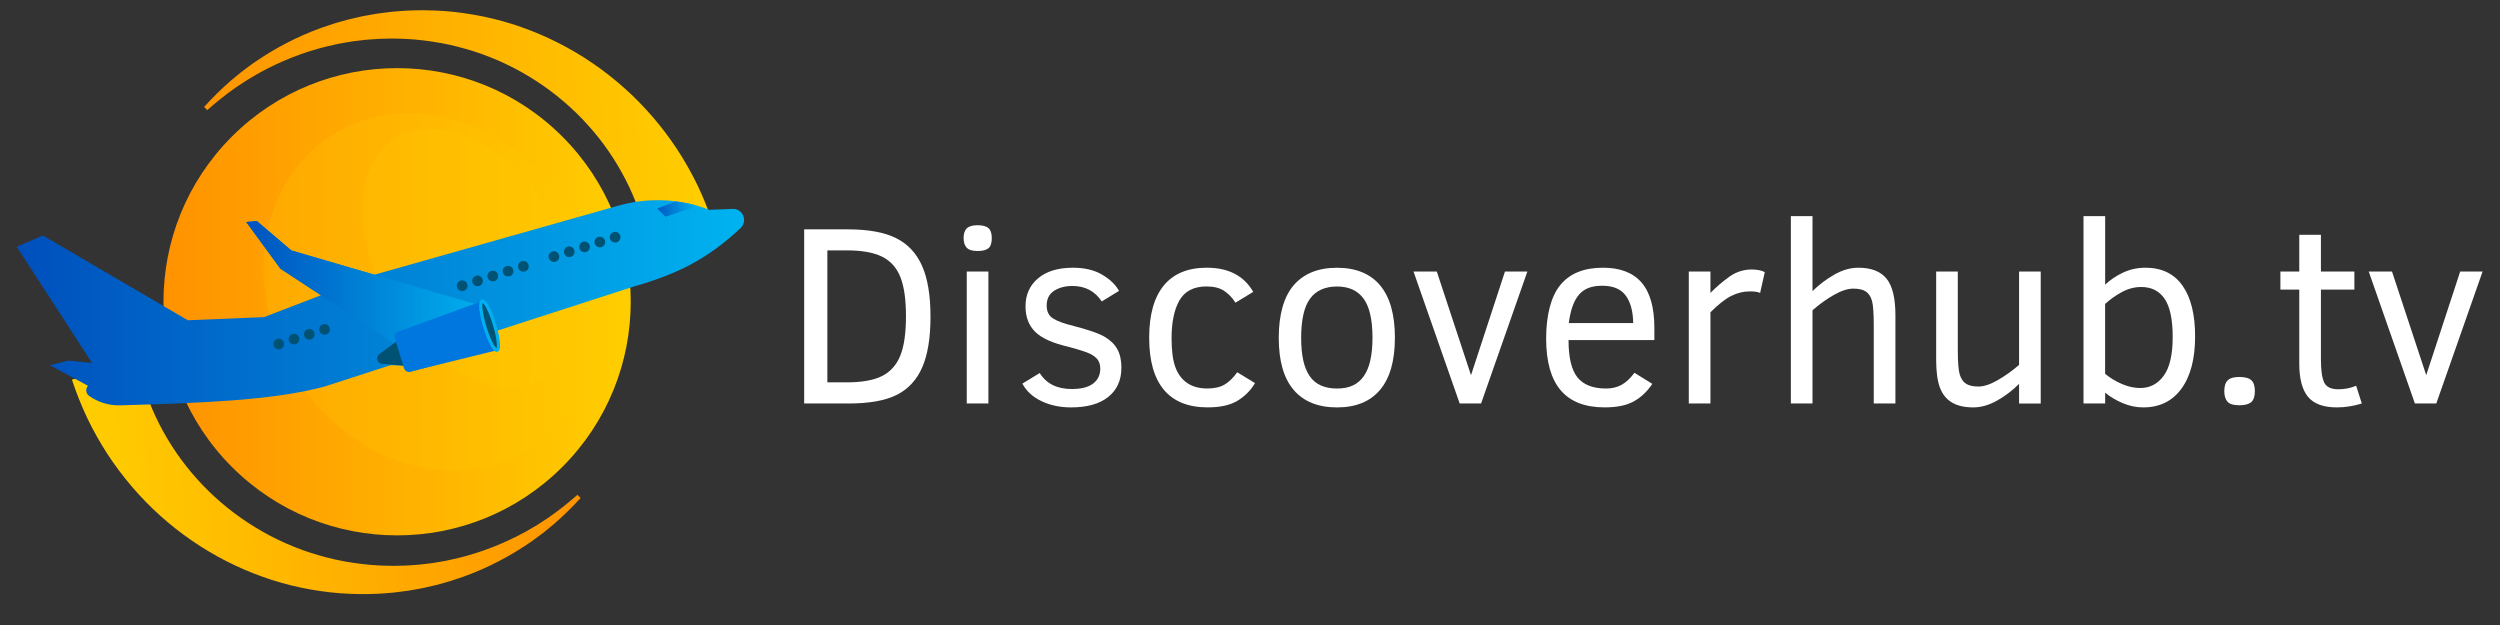 <?xml version="1.0" encoding="UTF-8"?><svg xmlns="http://www.w3.org/2000/svg" xmlns:xlink="http://www.w3.org/1999/xlink" viewBox="0 0 1616 404"><rect x="0" y="0" width="1616" height="404" fill="#333333" stroke="none"/><defs><style>.cls-1{fill:#ffc800;mix-blend-mode:screen;opacity:.24;}.cls-2{fill:url(#Degradado_sin_nombre_3-2);opacity:.89;}.cls-2,.cls-3{mix-blend-mode:multiply;}.cls-3{fill:url(#Degradado_sin_nombre_3-3);opacity:.88;}.cls-4{fill:#005274;}.cls-5{fill:#0076df;}.cls-6{fill:#fff;}.cls-7{fill:url(#Degradado_sin_nombre_2-2);}.cls-8{fill:url(#Degradado_sin_nombre_2-3);}.cls-9{fill:none;stroke:#00b0f0;stroke-miterlimit:10;stroke-width:2.09px;}.cls-10{fill:url(#Degradado_sin_nombre_2);}.cls-11{fill:url(#Degradado_sin_nombre_3);}.cls-12{isolation:isolate;}</style><linearGradient id="Degradado_sin_nombre_2" x1="119.63" y1="94.16" x2="456.98" y2="75" gradientUnits="userSpaceOnUse"><stop offset="0" stop-color="#ff9200"/><stop offset=".99" stop-color="#ffce00"/></linearGradient><linearGradient id="Degradado_sin_nombre_2-2" x1="387.67" y1="296.92" x2="50.26" y2="315.09" xlink:href="#Degradado_sin_nombre_2"/><linearGradient id="Degradado_sin_nombre_2-3" x1="105.67" y1="195.05" x2="407.71" y2="195.05" gradientTransform="translate(213.11 -124.38) rotate(45)" xlink:href="#Degradado_sin_nombre_2"/><linearGradient id="Degradado_sin_nombre_3" x1="10.84" y1="195.72" x2="481" y2="195.72" gradientUnits="userSpaceOnUse"><stop offset="0" stop-color="#004fbc"/><stop offset="1" stop-color="#00b3f0"/></linearGradient><linearGradient id="Degradado_sin_nombre_3-2" x1="159.14" y1="183.03" x2="310.78" y2="183.03" xlink:href="#Degradado_sin_nombre_3"/><linearGradient id="Degradado_sin_nombre_3-3" x1="424.83" y1="135.12" x2="451.16" y2="135.12" xlink:href="#Degradado_sin_nombre_3"/></defs><g class="cls-12"><g id="Layer_1"><path class="cls-10" d="m418.7,156.35c-5.78-27.55-19.17-53.93-38.68-75.51-19.45-21.62-44.95-38.38-73.46-47.57-7.13-2.25-14.41-4.17-21.84-5.51-7.42-1.29-14.95-2.26-22.55-2.61-1.9-.15-3.8-.11-5.7-.17l-2.86-.06c-.95-.02-1.9.04-2.86.05l-5.73.14-5.72.4-2.87.2-2.85.34c-1.9.23-3.81.44-5.72.7-3.78.67-7.6,1.18-11.35,2.07-15.1,3.15-29.83,8.47-43.76,15.57l-5.18,2.76c-1.73.93-3.38,1.98-5.08,2.96l-2.54,1.5-2.47,1.61c-1.64,1.09-3.31,2.13-4.93,3.25-6.47,4.5-12.65,9.45-18.58,14.71l-2.06-2.04c5.42-5.96,11.16-11.67,17.3-16.98,1.53-1.33,3.13-2.58,4.69-3.88l2.37-1.93,2.44-1.82c1.64-1.2,3.25-2.47,4.93-3.62l5.07-3.43c13.68-8.92,28.6-16.21,44.36-21.31,3.91-1.38,7.94-2.38,11.93-3.52,2.02-.5,4.05-.94,6.07-1.41l3.05-.7,3.07-.56c2.05-.36,4.1-.75,6.16-1.09l6.21-.82c1.04-.13,2.07-.29,3.11-.39l3.13-.27c2.09-.15,4.17-.41,6.27-.48,8.38-.5,16.81-.34,25.24.21,8.43.61,16.83,1.87,25.17,3.55,33.33,6.93,65.13,22.98,91.12,46.26,13.03,11.6,24.55,25.04,34.27,39.81,4.81,7.42,9.2,15.14,13.08,23.15,3.81,8.04,7.15,16.34,9.99,24.83l-42.23,11.62Z"/><path class="cls-7" d="m88.77,233.86c5.7,27.57,19.02,53.99,38.47,75.62,19.39,21.67,44.84,38.5,73.32,47.78,7.13,2.27,14.4,4.21,21.82,5.57,7.42,1.31,14.95,2.3,22.54,2.67,1.9.16,3.8.12,5.7.19l2.86.07c.95.02,1.91-.03,2.86-.04l5.73-.12,5.72-.38,2.87-.2,2.85-.33c1.9-.23,3.81-.43,5.72-.68,3.78-.65,7.61-1.16,11.36-2.04,15.11-3.11,29.85-8.39,43.81-15.44l5.19-2.74c1.73-.93,3.39-1.97,5.09-2.95l2.54-1.49,2.47-1.6c1.64-1.08,3.32-2.12,4.94-3.24,6.48-4.48,12.67-9.41,18.63-14.66l2.05,2.05c-5.44,5.94-11.2,11.64-17.35,16.93-1.54,1.32-3.14,2.57-4.71,3.86l-2.37,1.92-2.45,1.82c-1.64,1.2-3.25,2.46-4.94,3.61l-5.08,3.42c-13.71,8.88-28.65,16.13-44.42,21.19-3.92,1.37-7.94,2.36-11.95,3.49-2.02.49-4.05.93-6.08,1.4l-3.05.69-3.07.55c-2.05.36-4.1.74-6.16,1.08l-6.21.8c-1.04.12-2.07.29-3.11.38l-3.13.26c-2.09.15-4.17.4-6.27.46-8.38.48-16.81.3-25.24-.29-8.43-.63-16.82-1.91-25.16-3.62-33.31-7.02-65.07-23.17-90.99-46.52-13-11.64-24.48-25.11-34.16-39.91-4.79-7.43-9.16-15.16-13.02-23.19-3.79-8.05-7.1-16.36-9.91-24.86l42.27-11.5Z"/><circle class="cls-8" cx="256.69" cy="195.05" r="151.02" transform="translate(-62.74 238.64) rotate(-45)"/><ellipse class="cls-1" cx="304.16" cy="166.81" rx="59.46" ry="91.43" transform="translate(-42.04 188.84) rotate(-32.38)"/><ellipse class="cls-1" cx="278.78" cy="188.63" rx="103.5" ry="119.94" transform="translate(-57.67 178.64) rotate(-32.38)"/><path class="cls-11" d="m480.41,139.38c-.54-1.27-1.43-2.39-2.6-3.17-1.17-.79-2.61-1.24-4.25-1.17l-15.05.59c-18.78-7.24-39.41-8.19-58.77-2.71l-157.86,44.68-53.6-15.74-22.28-19.02-6.86.67,22.11,30.18,26.18,17.16-36.73,14.13-49.3,2.03-93.69-54.77-16.87,7.25,48.65,75.15-15.46-1.53-11.69,3.01,24.53,13.23c-1.64,1.88-1.52,4.94.75,6.56,5.84,4.17,12.89,6.31,20.06,6.1,51.26-1.49,98.35-3.04,131.86-12.08l43.1-13.94,8.12.42.57,1.75c.55,1.67,2.3,2.61,4,2.15l56.57-15.28s.02,0,.02,0c0,0,0,0,.01,0l.07-.02v-.02c1.22-.61.91-5.19-.6-11.23l88.4-28.59c9.69-2.71,18.83-5.92,27.38-9.67,12.49-5.48,24.01-12.9,34.4-21.71.37-.31.74-.63,1.11-.94,2.07-1.79,4.11-3.61,6.08-5.5,1.19-1.14,1.86-2.49,2.11-3.88.25-1.39.06-2.8-.48-4.07Z"/><path class="cls-4" d="m180.15,225.83c-.23,0-.47-.02-.67-.07-.22-.03-.45-.1-.66-.19-.21-.09-.42-.19-.59-.33-.19-.12-.38-.26-.54-.41-.16-.17-.29-.35-.43-.54-.12-.19-.23-.38-.31-.59-.09-.21-.16-.43-.19-.66-.05-.22-.07-.45-.07-.67s.02-.45.07-.67c.03-.22.1-.43.19-.64.09-.21.19-.41.31-.61.14-.19.28-.36.43-.52.16-.17.35-.31.54-.43.17-.12.38-.24.59-.33.21-.09.43-.16.66-.19.43-.09.9-.09,1.35,0,.21.03.43.1.64.19.21.09.42.21.61.33.19.12.36.26.52.43.16.16.31.33.43.52.12.19.23.4.31.61.09.21.16.42.21.64.03.22.07.45.07.67s-.03.45-.07.67c-.05.23-.12.45-.21.66-.09.21-.19.4-.31.59-.12.19-.28.36-.43.54-.16.16-.33.29-.52.41-.19.14-.4.24-.61.33-.21.09-.43.16-.64.19-.22.05-.45.07-.67.07Z"/><path class="cls-4" d="m186.73,220.27c-.57-1.82.43-3.75,2.25-4.34h0c1.83-.57,3.77.43,4.36,2.25h0c.57,1.82-.43,3.77-2.25,4.34h0c-.36.12-.71.17-1.05.17h0c-1.47,0-2.84-.95-3.3-2.42Zm9.89-3.13c-.59-1.83.43-3.77,2.25-4.34h0c1.82-.59,3.77.42,4.34,2.25h0c.59,1.82-.43,3.77-2.25,4.34h0c-.35.1-.69.16-1.04.16h0c-1.47,0-2.84-.93-3.3-2.4Zm9.88-3.15c-.57-1.82.43-3.75,2.25-4.34h0c1.83-.57,3.77.43,4.36,2.25h0c.57,1.83-.43,3.77-2.27,4.34h0c-.35.12-.69.17-1.04.17h0c-1.47,0-2.84-.95-3.3-2.42Zm88.96-28.23c-.57-1.83.43-3.77,2.25-4.36h0c1.83-.57,3.77.43,4.36,2.27h0c.57,1.82-.43,3.75-2.27,4.34h0c-.34.1-.69.16-1.04.16h0c-1.47,0-2.84-.93-3.3-2.4Zm9.89-3.15c-.59-1.82.43-3.77,2.25-4.34h0c1.82-.57,3.77.43,4.34,2.25h0c.59,1.82-.43,3.77-2.25,4.34h0c-.35.12-.71.17-1.06.17h0c-1.47,0-2.82-.95-3.29-2.42Zm9.88-3.13c-.57-1.82.43-3.77,2.25-4.34h0c1.83-.59,3.77.42,4.34,2.25h0c.59,1.82-.42,3.75-2.25,4.34h0c-.35.1-.69.16-1.04.16h0c-1.47,0-2.84-.93-3.3-2.4Zm9.9-3.15c-.59-1.82.43-3.77,2.25-4.34h0c1.82-.57,3.77.43,4.34,2.25h0c.57,1.83-.43,3.77-2.25,4.34h0c-.35.12-.71.17-1.06.17h0c-1.45,0-2.82-.95-3.29-2.42Zm9.88-3.13c-.57-1.82.43-3.77,2.25-4.34h0c1.82-.59,3.77.43,4.34,2.25h0c.59,1.82-.42,3.77-2.25,4.34h0c-.35.1-.69.16-1.04.16h0c-1.47,0-2.84-.93-3.3-2.4Zm19.77-6.28c-.57-1.82.43-3.77,2.25-4.34h0c1.83-.59,3.77.43,4.34,2.25h0c.59,1.82-.43,3.77-2.25,4.34h0c-.34.12-.69.17-1.04.17h0c-1.47,0-2.84-.95-3.3-2.42Zm9.89-3.13c-.59-1.83.42-3.77,2.25-4.36h0c1.82-.57,3.75.43,4.34,2.27h0c.57,1.82-.43,3.75-2.25,4.34h0c-.35.1-.71.16-1.06.16h0c-1.47,0-2.84-.93-3.29-2.4Zm9.88-3.15c-.59-1.82.43-3.75,2.25-4.34h0c1.82-.57,3.77.43,4.34,2.25h0c.59,1.82-.43,3.77-2.25,4.34h0c-.35.12-.69.17-1.04.17h0c-1.47,0-2.84-.95-3.3-2.42Zm9.88-3.13c-.57-1.82.43-3.77,2.27-4.34h0c1.82-.59,3.75.41,4.34,2.25h0c.57,1.82-.43,3.75-2.25,4.34h0c-.36.1-.71.16-1.06.16h0c-1.47,0-2.82-.93-3.3-2.4Z"/><path class="cls-4" d="m397.61,156.79c-.92,0-1.82-.38-2.46-1.02-.64-.64-1.02-1.54-1.02-2.44s.38-1.8,1.02-2.46c.16-.16.34-.29.54-.42.17-.14.38-.24.59-.33.21-.09.43-.16.66-.19.43-.09.9-.09,1.35,0,.22.03.43.1.64.19.21.09.42.19.6.33.19.12.36.26.52.42.64.66,1.02,1.54,1.02,2.46s-.38,1.8-1.02,2.44c-.16.16-.33.31-.52.43-.19.12-.4.24-.6.33-.21.09-.42.14-.64.19-.22.05-.45.07-.67.07Z"/><polygon class="cls-2" points="159.14 143.5 166 142.83 188.28 161.85 310.78 197.58 256.69 223.24 181.25 173.69 159.14 143.5"/><path class="cls-5" d="m321.41,226.35l-56.34,13.85c-1.68.41-3.39-.56-3.9-2.22l-5.93-19.52c-.5-1.66.38-3.42,2-4.01l54.51-19.85,9.65,31.75Z"/><path class="cls-4" d="m319.57,209.57c2.67,8.77,3.45,16.29,1.75,16.81-1.7.52-5.23-6.17-7.9-14.94-2.67-8.77-3.45-16.29-1.75-16.81,1.7-.52,5.23,6.17,7.9,14.94Z"/><path class="cls-9" d="m319.57,209.57c2.67,8.77,3.45,16.29,1.75,16.81-1.7.52-5.23-6.17-7.9-14.94-2.67-8.77-3.45-16.29-1.75-16.81,1.7-.52,5.23,6.17,7.9,14.94Z"/><path class="cls-4" d="m255.98,220.88l-10.76,7.94c-2.66,1.96-1.45,6.18,1.85,6.42l13.58,1.01-4.67-15.36Z"/><path class="cls-3" d="m451.16,133.14l-21.01,6.95-5.33-5.33,12.09-4.6s9.16,1.34,14.25,2.98Z"/><path class="cls-6" d="m601.48,204.54c0,13.77-1.78,24.72-5.33,32.86-3.55,8.13-9.03,14.07-16.43,17.81-7.4,3.74-17.82,5.61-31.27,5.61h-28.63v-112.56h28.3c13.12,0,23.48,1.88,31.07,5.65,7.59,3.77,13.2,9.75,16.83,17.93,3.63,8.19,5.45,19.09,5.45,32.69Zm-15.86-.16c0-10.74-1.19-19.14-3.58-25.21-2.39-6.07-6.32-10.48-11.79-13.22-5.48-2.74-13.12-4.11-22.93-4.11h-12.52v85.31h12.52c9.87,0,17.5-1.37,22.89-4.11,5.39-2.74,9.31-7.13,11.75-13.17,2.44-6.04,3.66-14.54,3.66-25.5Z"/><path class="cls-6" d="m641.09,153.87c0,3.25-.73,5.46-2.2,6.63-1.46,1.17-3.8,1.75-6.99,1.75-3.42,0-5.77-.73-7.08-2.2s-1.95-3.52-1.95-6.18c0-2.87.7-4.97,2.11-6.3,1.41-1.33,3.71-1.99,6.91-1.99s5.67.64,7.08,1.91c1.41,1.27,2.11,3.4,2.11,6.38Zm-16.18,106.95v-85.31h13.99v85.31h-13.99Z"/><path class="cls-6" d="m724.86,237.8c0,7.97-2.82,14.22-8.46,18.75-5.64,4.53-13.66,6.79-24.07,6.79-7.1,0-13.47-1.34-19.11-4.03-5.64-2.68-9.76-6.47-12.36-11.35l11.22-6.83c4.28,6.89,11.17,10.33,20.66,10.33,6.18,0,10.8-1.18,13.87-3.54,3.06-2.36,4.6-5.54,4.6-9.56,0-2.39-.54-4.32-1.63-5.81-1.09-1.49-2.77-2.79-5.04-3.9-2.28-1.11-6.94-2.62-13.99-4.51-10.14-2.33-17.28-5.56-21.43-9.68-4.15-4.12-6.22-9.6-6.22-16.43,0-7.54,2.71-13.58,8.13-18.14,5.42-4.55,12.93-6.83,22.53-6.83,7.43,0,13.66,1.46,18.71,4.39s8.73,6.45,11.06,10.57l-11.14,6.83c-4.45-6.67-10.76-10-18.95-10-4.66,0-8.61,1.03-11.83,3.09-3.23,2.06-4.84,5.26-4.84,9.6,0,3.85,1.41,6.64,4.23,8.38,2.82,1.74,7.24,3.33,13.26,4.8,9.65,2.49,16.32,4.83,20.01,6.99,3.69,2.17,6.41,4.84,8.17,8.01,1.76,3.17,2.64,7.2,2.64,12.08Z"/><path class="cls-6" d="m811.23,247.64c-2.66,4.55-6.34,8.31-11.06,11.26-4.72,2.95-11.22,4.43-19.52,4.43-12.52,0-21.96-3.78-28.3-11.35-6.34-7.56-9.52-18.77-9.52-33.63s3.14-26.12,9.43-33.79c6.29-7.67,15.56-11.51,27.81-11.51,14.04,0,24.05,5.21,30.01,15.62l-11.47,6.99c-2.11-3.31-4.59-5.88-7.44-7.73-2.85-1.84-6.6-2.77-11.26-2.77-8.19,0-14,2.97-17.45,8.91-3.44,5.94-5.16,14.14-5.16,24.6,0,7.97.81,14.18,2.44,18.62,1.63,4.45,4.16,7.86,7.6,10.25,3.44,2.39,7.82,3.58,13.13,3.58,4.55,0,8.27-.85,11.14-2.56,2.87-1.71,5.58-4.35,8.13-7.93l11.47,6.99Z"/><path class="cls-6" d="m901.66,218.37c0,14.8-3.19,26-9.56,33.59-6.37,7.59-15.66,11.39-27.85,11.39s-21.53-3.75-27.98-11.26c-6.45-7.51-9.68-18.75-9.68-33.71s3.24-26.59,9.72-34.08c6.48-7.48,15.79-11.22,27.94-11.22s21.55,3.81,27.9,11.43c6.34,7.62,9.52,18.91,9.52,33.87Zm-14.48,0c0-11.6-1.91-20.03-5.73-25.29-3.82-5.26-9.56-7.89-17.2-7.89s-13.69,2.64-17.49,7.93c-3.8,5.29-5.69,13.7-5.69,25.25s1.83,19.36,5.49,24.72c3.66,5.37,9.56,8.05,17.69,8.05s13.51-2.66,17.28-7.97c3.77-5.31,5.65-13.58,5.65-24.81Z"/><path class="cls-6" d="m957.37,260.82h-13.83l-29.85-85.31h15.05l22.12,67.01,21.96-67.01h14.48l-29.93,85.31Z"/><path class="cls-6" d="m1013.9,219.83c0,11.28,1.92,19.32,5.77,24.11,3.85,4.8,10.03,7.2,18.54,7.2,3.79,0,7.13-.8,10-2.4,2.87-1.6,5.64-4.19,8.3-7.77l11.55,7.16c-3.25,4.88-7.21,8.63-11.87,11.26-4.66,2.63-10.98,3.94-18.95,3.94-12.69,0-22.16-3.69-28.42-11.06-6.26-7.37-9.39-18.51-9.39-33.43s3.05-27.15,9.15-34.61c6.1-7.45,15.3-11.18,27.61-11.18,11.06,0,19.36,3.19,24.89,9.56,5.53,6.37,8.3,16.17,8.3,29.4v7.81h-55.47Zm41.8-10.98c-.11-7.65-1.72-13.58-4.84-17.81-3.12-4.23-8.17-6.34-15.17-6.34s-11.67,1.91-15,5.73c-3.33,3.82-5.54,9.96-6.63,18.42h41.64Z"/><path class="cls-6" d="m1137.76,189.33c-1.52-.65-3.69-.98-6.51-.98-4.18,0-8.2.96-12.08,2.89-3.88,1.93-8.39,5.46-13.54,10.61v58.96h-13.99v-85.31h13.99v13.83c3.9-3.96,8.01-7.47,12.32-10.53,4.31-3.06,9.09-4.6,14.35-4.6,3.52,0,6.34.57,8.46,1.71l-3.01,13.42Z"/><path class="cls-6" d="m1211.2,260.82v-50.26c0-8.13-.39-13.54-1.18-16.22-.79-2.68-2.1-4.65-3.94-5.9-1.84-1.25-4.55-1.87-8.13-1.87s-7.75,1.36-12.52,4.07c-4.77,2.71-9.38,6.02-13.83,9.92v60.26h-13.99v-121.1h13.99v48.47c3.96-3.96,8.57-7.47,13.83-10.53,5.26-3.06,10.54-4.6,15.86-4.6,8.24,0,14.29,2.35,18.14,7.03,3.85,4.69,5.77,12.62,5.77,23.79v56.93h-13.99Z"/><path class="cls-6" d="m1305.13,260.82v-12.69c-4.34,4.34-9.11,7.96-14.31,10.86s-10.3,4.35-15.29,4.35c-5.69,0-10.32-1.07-13.87-3.21-3.55-2.14-6.13-5.37-7.73-9.68-1.6-4.31-2.4-10.29-2.4-17.93v-57.01h13.99v50.34c0,8.13.42,13.56,1.26,16.27.84,2.71,2.18,4.68,4.03,5.9,1.84,1.22,4.53,1.83,8.05,1.83s7.67-1.37,12.44-4.11c4.77-2.74,9.38-6.03,13.83-9.88v-60.35h13.99v85.31h-13.99Z"/><path class="cls-6" d="m1418.91,217.55c0,14.37-2.94,25.59-8.82,33.67-5.88,8.08-14.11,12.12-24.68,12.12-4.55,0-9-.92-13.34-2.77-4.34-1.84-8.11-4.09-11.3-6.75v6.99h-13.99v-121.1h13.99v44.32c3.2-3.09,7.05-5.69,11.55-7.81,4.5-2.11,9.32-3.17,14.48-3.17,10.52,0,18.5,3.85,23.95,11.55,5.45,7.7,8.17,18.68,8.17,32.94Zm-14.48.33c0-11.39-1.74-19.63-5.21-24.72-3.47-5.1-8.51-7.65-15.13-7.65-4.34,0-8.54,1.11-12.61,3.33-4.07,2.22-7.64,4.77-10.74,7.64v45.14c3.09,2.6,6.67,4.79,10.74,6.55,4.07,1.76,8.05,2.64,11.96,2.64,6.29,0,11.36-2.66,15.21-7.97,3.85-5.31,5.77-13.64,5.77-24.97Z"/><path class="cls-6" d="m1457.54,252.85c0,3.42-.8,5.79-2.4,7.12-1.6,1.33-4.13,1.99-7.6,1.99-3.85,0-6.44-.8-7.77-2.4-1.33-1.6-1.99-3.83-1.99-6.71,0-3.25.74-5.6,2.24-7.03,1.49-1.44,4-2.16,7.52-2.16s6.28.72,7.77,2.16c1.49,1.44,2.24,3.78,2.24,7.03Z"/><path class="cls-6" d="m1526.67,260.82c-5.42,1.68-10.79,2.52-16.1,2.52-8.68,0-14.9-2.28-18.67-6.83-3.77-4.55-5.65-11.71-5.65-21.47v-47.82h-12.2v-11.71h12.2v-23.75h13.99v23.75h21.63v11.71h-21.63v45.14c0,6.89.69,11.82,2.07,14.8,1.38,2.98,4.46,4.47,9.23,4.47,4.12,0,7.94-.76,11.47-2.28l3.66,11.47Z"/><path class="cls-6" d="m1574.82,260.82h-13.83l-29.85-85.31h15.05l22.12,67.01,21.96-67.01h14.48l-29.93,85.31Z"/></g></g></svg>